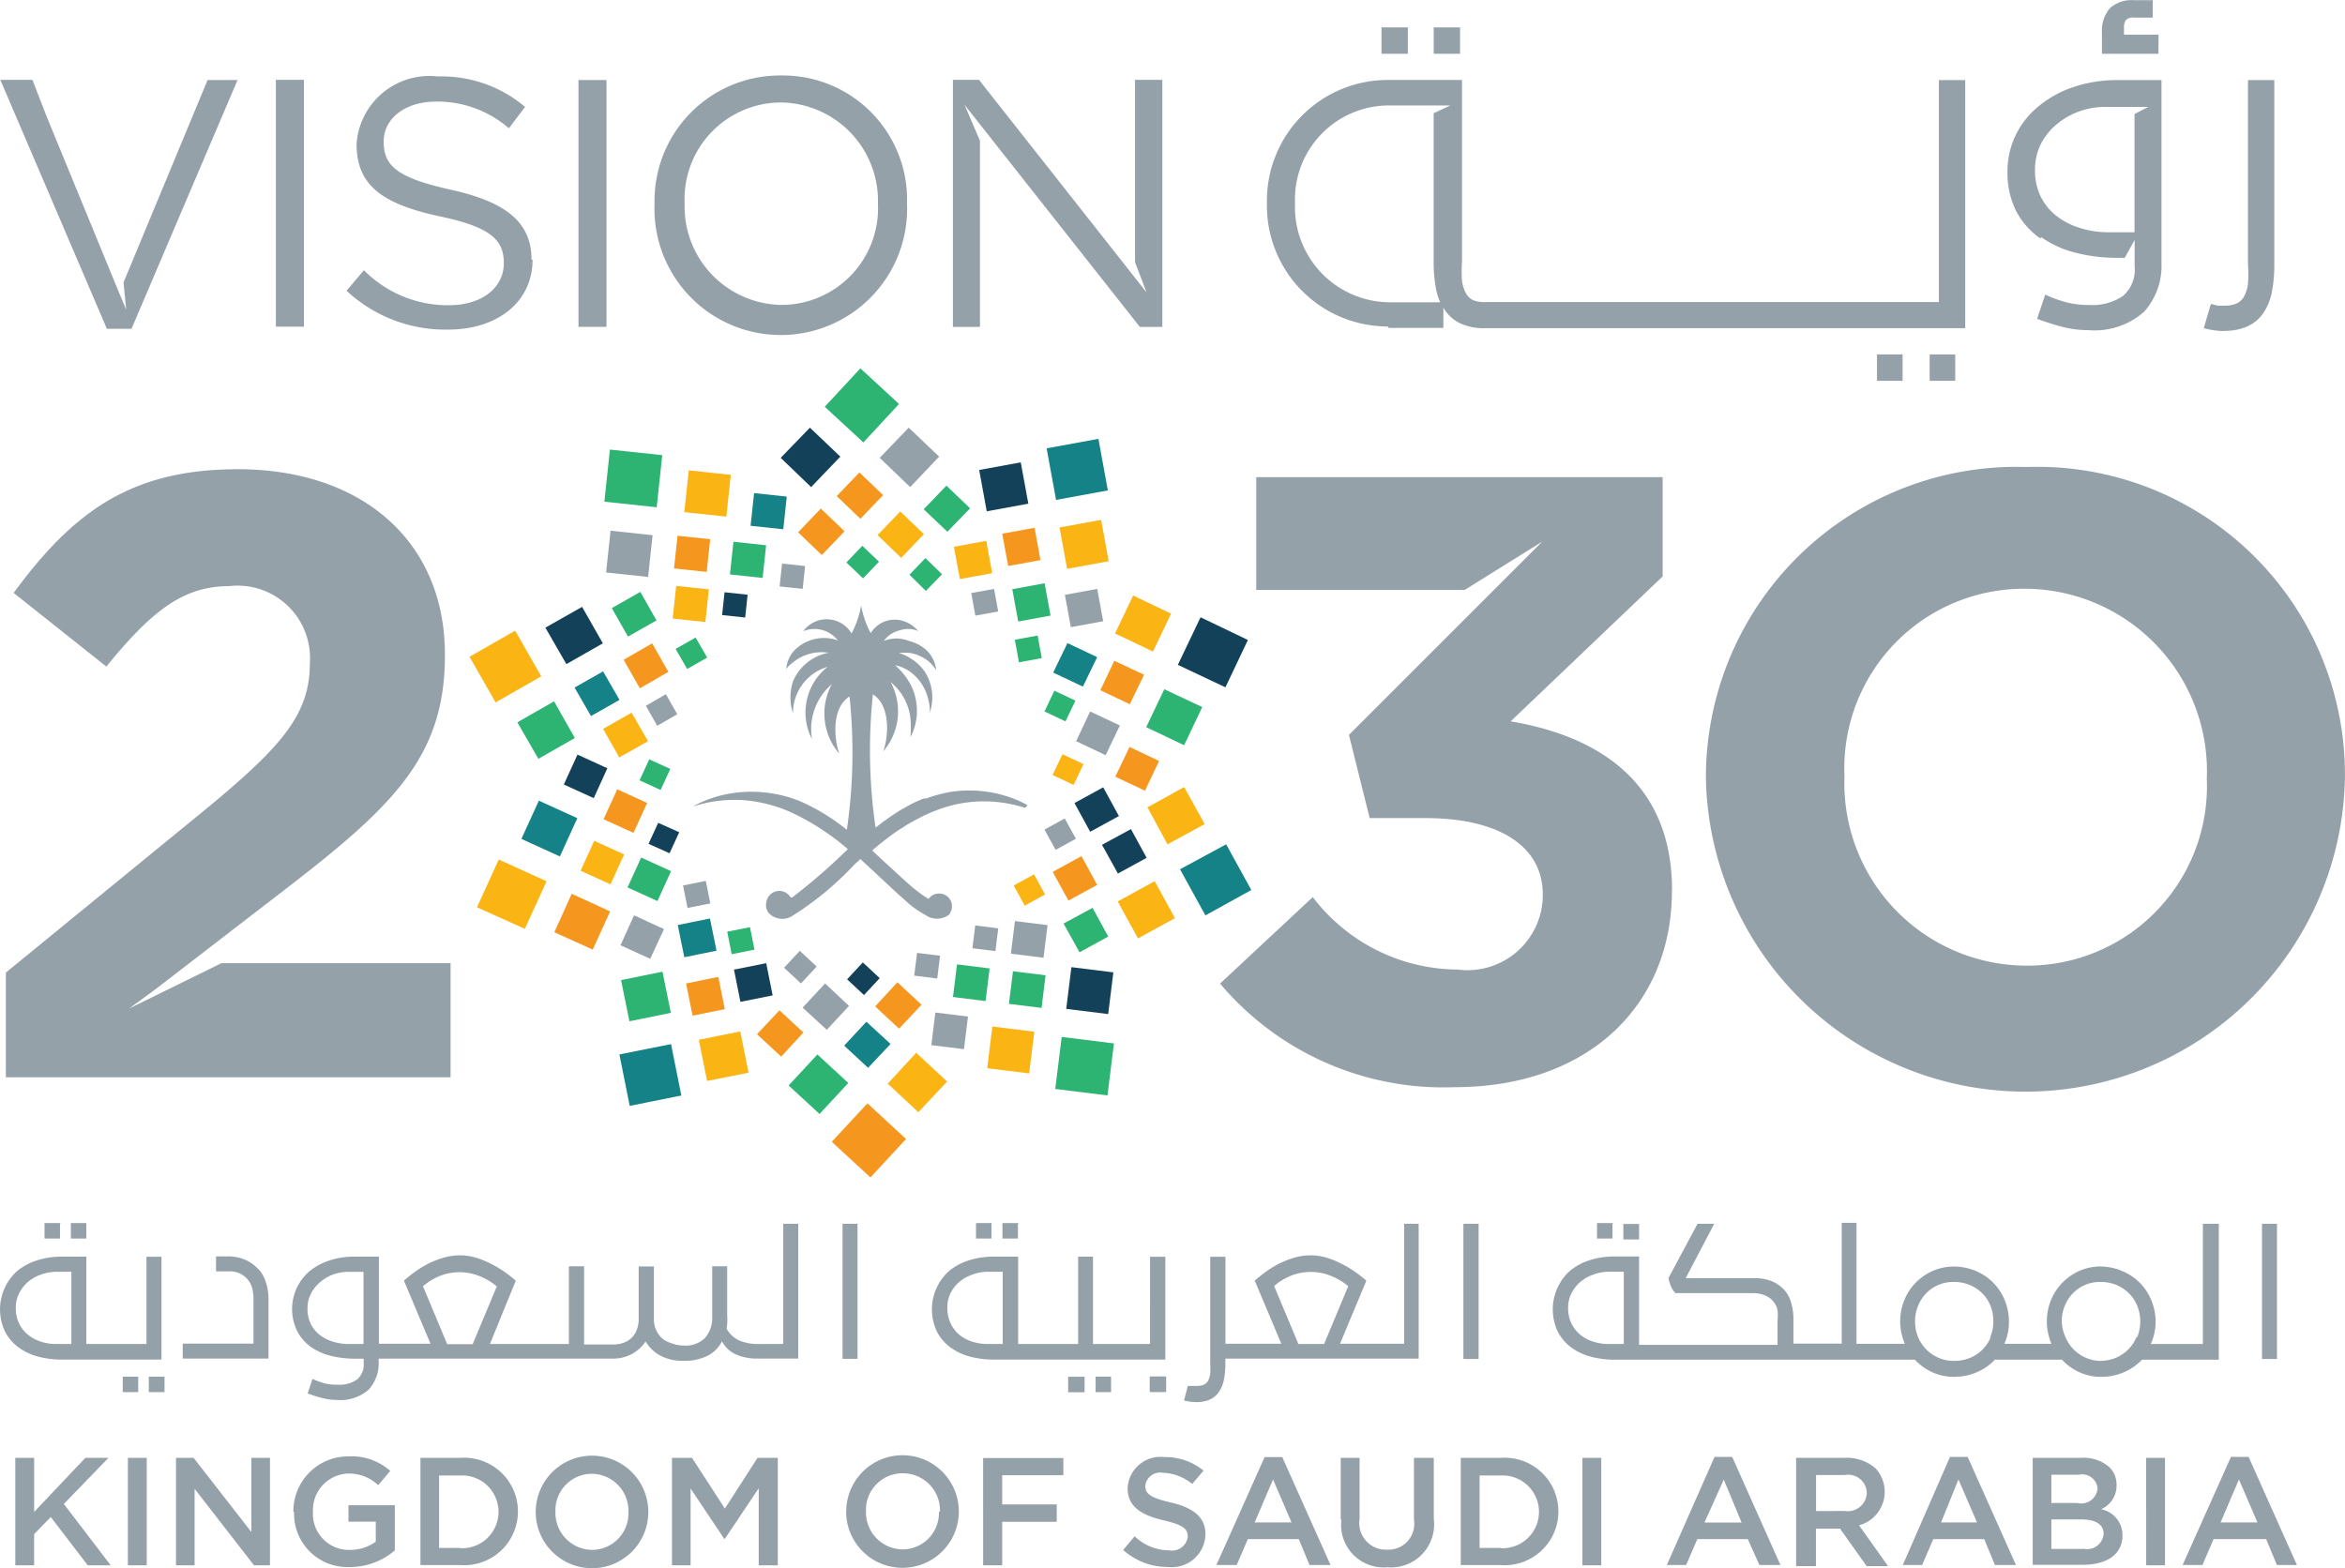 <svg xmlns="http://www.w3.org/2000/svg" width="65.78" height="44" viewBox="0 0 65.78 44">
  <g id="vision2030" transform="translate(-6.657 -1.575)">
    <path id="Path_135" data-name="Path 135" d="M53.56,26.531v.047c0,3.172-2.311,5.5-6.1,5.5a8.187,8.187,0,0,1-6.574-2.907l2.6-2.426a5.144,5.144,0,0,0,4.066,2.033,2.113,2.113,0,0,0,2.386-2.033v-.075c0-1.355-1.227-2.142-3.3-2.142H45.082L44.5,22.194l5.422-5.422-2.175,1.355H41.9V14.963H53.3v2.785l-4.263,4.066c2.291.386,4.527,1.586,4.527,4.744M42.988,7.285a2.636,2.636,0,0,1,2.629-2.751h1.728l-.468.217V8.911a3.951,3.951,0,0,0,.068.779,1.769,1.769,0,0,0,.115.366H45.638a2.67,2.67,0,0,1-2.65-2.772Zm2.629,3.49h1.532v-.569l.047.075a1.078,1.078,0,0,0,.441.373,1.559,1.559,0,0,0,.678.129H61.788V3.822h-.739V10.05H48.335A.854.854,0,0,1,47.99,10a.468.468,0,0,1-.21-.2.99.99,0,0,1-.108-.352,3.651,3.651,0,0,1,0-.529v-5.1H45.638A3.389,3.389,0,0,0,42.2,7.285a3.389,3.389,0,0,0,3.389,3.45M67.209,3.083H65.623v-.6a.962.962,0,0,1,.224-.678.9.9,0,0,1,.678-.224h.522v.488h-.515a.3.3,0,0,0-.23.061.339.339,0,0,0-.061.217v.2h.969Zm1.87,7.78a2.257,2.257,0,0,1-.6-.081l.2-.678.2.047h.176a.861.861,0,0,0,.346-.061.468.468,0,0,0,.21-.2.989.989,0,0,0,.108-.352,3.672,3.672,0,0,0,0-.529V3.822h.739V8.986a4.012,4.012,0,0,1-.068.779,1.606,1.606,0,0,1-.237.59,1.084,1.084,0,0,1-.441.373,1.559,1.559,0,0,1-.678.129M47.63,3.083h-.752V2.344h.739v.739ZM63.9,5.631a1.8,1.8,0,0,1,.454-.569,2.1,2.1,0,0,1,.644-.366,2.216,2.216,0,0,1,.732-.122h1.193l-.386.2V8.091h-.779a2.569,2.569,0,0,1-.779-.129,1.959,1.959,0,0,1-.644-.339,1.552,1.552,0,0,1-.434-.542,1.66,1.66,0,0,1-.156-.739,1.566,1.566,0,0,1,.169-.732m0,2.616a2.921,2.921,0,0,0,.976.441,4.683,4.683,0,0,0,1.172.142h.2l.278-.5v.739a.969.969,0,0,1-.332.834,1.532,1.532,0,0,1-.935.251,2.663,2.663,0,0,1-.617-.068,3.591,3.591,0,0,1-.623-.224l-.23.678a6.717,6.717,0,0,0,.752.237,2.826,2.826,0,0,0,.678.081,2.094,2.094,0,0,0,1.572-.515,1.918,1.918,0,0,0,.488-1.355V3.822H66.057a3.815,3.815,0,0,0-1.247.2,3.023,3.023,0,0,0-.989.556,2.372,2.372,0,0,0-.623.8,2.318,2.318,0,0,0-.224,1.01A2.379,2.379,0,0,0,63.218,7.5a2.148,2.148,0,0,0,.678.766M46.153,3.083h-.739V2.344h.739ZM38.5,3.815h.766v6.933h-.63l-4.92-6.235.434,1.01v5.225h-.759V3.815h.732l4.7,5.964L38.5,8.931ZM9.659,10.8,6.67,3.815h.9l.4,1.03L10,9.785l.2.474L10.126,9.5l2.358-5.679h.84L10.35,10.8H9.672Zm13.229-6.98h.786v6.926h-.786Zm8.4,3.47a2.711,2.711,0,0,1-2.711,2.84,2.758,2.758,0,0,1-2.711-2.84,2.711,2.711,0,0,1,2.711-2.84,2.758,2.758,0,0,1,2.711,2.84ZM28.58,3.693a3.517,3.517,0,0,0-3.558,3.592,3.544,3.544,0,1,0,7.082,0A3.483,3.483,0,0,0,28.58,3.693M21.6,8.864c0,1.186-.989,1.959-2.372,1.959a4.066,4.066,0,0,1-2.846-1.091l.488-.576a3.307,3.307,0,0,0,2.379.983c.935,0,1.545-.495,1.545-1.179,0-.644-.346-1.01-1.8-1.315-1.6-.346-2.331-.861-2.331-2.033A2.049,2.049,0,0,1,18.943,3.72a3.626,3.626,0,0,1,2.447.854l-.454.6A3.056,3.056,0,0,0,18.9,4.425c-.9,0-1.477.495-1.477,1.118,0,.678.359,1.017,1.884,1.355s2.264.9,2.264,1.959m-6.411,1.884H14.4V3.815h.786v6.933Zm45.609.779h.739v.739h-.718V11.52Zm-1.477,0h.739v.739h-.718V11.52ZM12.871,28.6H19.3v3.2H6.826V28.863l5.611-4.588c2.094-1.728,2.914-2.643,2.914-4.066a2.033,2.033,0,0,0-2.264-2.189c-1.3,0-2.189.718-3.443,2.257l-2.6-2.067c1.66-2.257,3.273-3.47,6.289-3.47,3.49,0,5.808,2.033,5.808,5.191v.047c0,2.812-1.444,4.209-4.432,6.513l-3.687,2.84-.739.542Zm55.694-5.171a5.035,5.035,0,0,1-5.056,5.239A5.117,5.117,0,0,1,58.4,23.38v-.047a5.035,5.035,0,0,1,5.056-5.239,5.117,5.117,0,0,1,5.11,5.286ZM63.5,14.678a8.708,8.708,0,0,0-8.986,8.7v.047a8.964,8.964,0,0,0,17.925-.047v-.047A8.631,8.631,0,0,0,63.5,14.678" transform="translate(-0.004 0)" fill="#94a1a9"/>
    <path id="Path_136" data-name="Path 136" d="M39.79,19.28l.854.813-.82.854-.854-.82.82-.847Z" transform="translate(-10.414 -5.706)" fill="#14415a"/>
    <path id="Path_137" data-name="Path 137" d="M43.07,20.127l.854.82.813-.854-.854-.813Z" transform="translate(-11.736 -5.706)" fill="#94a1a9"/>
    <path id="Path_138" data-name="Path 138" d="M41.29,21.8l.664.637.637-.664-.664-.637Z" transform="translate(-11.162 -6.306)" fill="#f5961e"/>
    <path id="Path_139" data-name="Path 139" d="M44.89,22.344l.664.63.637-.657-.664-.637Z" transform="translate(-12.322 -6.48)" fill="#2db473"/>
    <path id="Path_140" data-name="Path 140" d="M0,0H.922V.922H0Z" transform="translate(29.044 16.51) rotate(-46.23)" fill="#f5961e"/>
    <path id="Path_141" data-name="Path 141" d="M42.98,23.414l.664.637.637-.664-.664-.637Z" transform="translate(-11.707 -6.825)" fill="#fab414"/>
    <path id="Path_142" data-name="Path 142" d="M41.69,24.638l.468.447.447-.468-.468-.447Z" transform="translate(-11.291 -7.282)" fill="#2db473"/>
    <path id="Path_143" data-name="Path 143" d="M44.3,25.148l.461.454.454-.468-.468-.454Z" transform="translate(-12.132 -7.447)" fill="#2db473"/>
    <path id="Path_144" data-name="Path 144" d="M0,0H1.477V1.471H0Z" transform="translate(36.016 14.154) rotate(-10.38)" fill="#148287"/>
    <path id="Path_145" data-name="Path 145" d="M0,0H1.186V1.179H0Z" transform="translate(34.124 14.761) rotate(-10.39)" fill="#14415a"/>
    <path id="Path_146" data-name="Path 146" d="M0,0H1.186V1.179H0Z" transform="translate(36.378 16.375) rotate(-10.39)" fill="#fab414"/>
    <path id="Path_147" data-name="Path 147" d="M0,0H.922V.922H0Z" transform="translate(34.771 16.549) rotate(-10.38)" fill="#f5961e"/>
    <path id="Path_148" data-name="Path 148" d="M0,0H.922V.922H0Z" transform="translate(36.529 18.264) rotate(-10.38)" fill="#94a1a9"/>
    <path id="Path_149" data-name="Path 149" d="M0,0H.922V.922H0Z" transform="translate(33.416 16.916) rotate(-10.38)" fill="#fab414"/>
    <path id="Path_150" data-name="Path 150" d="M0,0H.922V.922H0Z" transform="translate(35.053 18.106) rotate(-10.38)" fill="#2db473"/>
    <path id="Path_151" data-name="Path 151" d="M0,0H.651V.644H0Z" transform="translate(33.901 18.215) rotate(-10.4)" fill="#94a1a9"/>
    <path id="Path_152" data-name="Path 152" d="M0,0H.651V.644H0Z" transform="translate(35.124 19.524) rotate(-10.38)" fill="#2db473"/>
    <path id="Path_153" data-name="Path 153" d="M56.047,27.13l-.637,1.335,1.335.63.63-1.328Z" transform="translate(-15.713 -8.236)" fill="#14415a"/>
    <path id="Path_154" data-name="Path 154" d="M53.318,26.23l-.508,1.064,1.064.508.508-1.064Z" transform="translate(-14.875 -7.946)" fill="#fab414"/>
    <path id="Path_155" data-name="Path 155" d="M54.608,30.11,54.1,31.174l1.064.508.508-1.071Z" transform="translate(-15.291 -9.197)" fill="#2db473"/>
    <path id="Path_156" data-name="Path 156" d="M52.593,28.93l-.393.827.827.393.4-.827Zm.427,2.419-.4.834.834.393.393-.834Z" transform="translate(-14.678 -8.816)" fill="#f5961e"/>
    <path id="Path_157" data-name="Path 157" d="M50.65,28.2l-.4.827.834.393.4-.827Z" transform="translate(-14.05 -8.581)" fill="#148287"/>
    <path id="Path_158" data-name="Path 158" d="M51.593,31.03l-.393.834.827.393.4-.834-.834-.393Z" transform="translate(-14.356 -9.493)" fill="#94a1a9"/>
    <path id="Path_159" data-name="Path 159" d="M50.168,30.17l-.278.583.59.278.278-.583Z" transform="translate(-13.934 -9.216)" fill="#2db473"/>
    <path id="Path_160" data-name="Path 160" d="M50.5,32.8l-.278.583.59.278.278-.583Z" transform="translate(-14.04 -10.064)" fill="#fab414"/>
    <path id="Path_161" data-name="Path 161" d="M56.794,36.53l-1.294.7.712,1.294,1.288-.712Z" transform="translate(-15.742 -11.266)" fill="#148287"/>
    <path id="Path_162" data-name="Path 162" d="M54.784,34.16l-1.03.569.562,1.037L55.36,35.2ZM53.957,36.8l-1.037.569.569,1.037,1.037-.569Z" transform="translate(-14.91 -10.502)" fill="#fab414"/>
    <path id="Path_163" data-name="Path 163" d="M53.083,35.9l-.813.441.447.806.806-.441-.441-.806Z" transform="translate(-14.701 -11.063)" fill="#14415a"/>
    <path id="Path_164" data-name="Path 164" d="M51.493,39.16l-.813.441.447.806.806-.441Z" transform="translate(-14.188 -12.114)" fill="#2db473"/>
    <path id="Path_165" data-name="Path 165" d="M51.936,34.17l-.806.441.441.806.806-.441Z" transform="translate(-14.333 -10.505)" fill="#14415a"/>
    <path id="Path_166" data-name="Path 166" d="M51.036,37.02l-.806.441.441.806.806-.441Z" transform="translate(-14.043 -11.424)" fill="#f5961e"/>
    <path id="Path_167" data-name="Path 167" d="M50.459,35.46l-.569.312.312.569.569-.312Z" transform="translate(-13.934 -10.921)" fill="#94a1a9"/>
    <path id="Path_168" data-name="Path 168" d="M0,0H.651V.644H0Z" transform="translate(35.092 26.42) rotate(-28.72)" fill="#fab414"/>
    <path id="Path_169" data-name="Path 169" d="M0,0H1.471V1.477H0Z" transform="matrix(0.123, -0.992, 0.992, 0.123, 36.258, 32.128)" fill="#2db473"/>
    <path id="Path_170" data-name="Path 170" d="M0,0H1.179V1.186H0Z" transform="translate(36.566 29.881) rotate(-82.94)" fill="#14415a"/>
    <path id="Path_171" data-name="Path 171" d="M0,0H1.179V1.186H0Z" transform="translate(34.349 31.546) rotate(-82.94)" fill="#fab414"/>
    <path id="Path_172" data-name="Path 172" d="M0,0H.922V.922H0Z" transform="translate(34.959 29.741) rotate(-82.96)" fill="#2db473"/>
    <path id="Path_173" data-name="Path 173" d="M0,0H.922V.922H0Z" transform="translate(32.782 30.899) rotate(-82.97)" fill="#94a1a9"/>
    <path id="Path_174" data-name="Path 174" d="M0,0H.922V.922H0Z" transform="translate(35.014 28.333) rotate(-82.94)" fill="#94a1a9"/>
    <path id="Path_175" data-name="Path 175" d="M0,0H.922V.922H0Z" transform="translate(33.389 29.548) rotate(-82.94)" fill="#2db473"/>
    <path id="Path_176" data-name="Path 176" d="M0,0H.644V.651H0Z" transform="matrix(0.123, -0.992, 0.992, 0.123, 33.934, 28.18)" fill="#94a1a9"/>
    <path id="Path_177" data-name="Path 177" d="M0,0H.644V.651H0Z" transform="matrix(0.123, -0.992, 0.992, 0.123, 32.302, 28.949)" fill="#94a1a9"/>
    <path id="Path_178" data-name="Path 178" d="M43.167,48.253l-1.084-1-1,1.078,1.084,1Z" transform="translate(-11.094 -14.721)" fill="#f5961e"/>
    <path id="Path_179" data-name="Path 179" d="M42.877,17.823l-1.084-1-1,1.078,1.084,1Z" transform="translate(-11.001 -4.913)" fill="#2db473"/>
    <path id="Path_180" data-name="Path 180" d="M45.067,45.966,44.2,45.16l-.8.867.861.8Z" transform="translate(-11.842 -14.047)" fill="#fab414"/>
    <path id="Path_181" data-name="Path 181" d="M40.974,46.03l-.867-.8L39.3,46.1l.867.8Z" transform="translate(-10.521 -14.07)" fill="#2db473"/>
    <path id="Path_182" data-name="Path 182" d="M42.9,44.5l-.678-.623-.623.671.671.623.63-.671Z" transform="translate(-11.262 -13.635)" fill="#148287"/>
    <path id="Path_183" data-name="Path 183" d="M39.291,43.65l-.671-.623-.63.671.678.63Zm3.314-.779-.678-.63-.623.678.671.623.63-.671Z" transform="translate(-10.098 -13.106)" fill="#f5961e"/>
    <path id="Path_184" data-name="Path 184" d="M41.181,42.92l-.671-.63-.63.678.678.623.623-.671Z" transform="translate(-10.708 -13.122)" fill="#94a1a9"/>
    <path id="Path_185" data-name="Path 185" d="M42.635,41.861l-.474-.441-.441.474.474.441Z" transform="translate(-11.301 -12.842)" fill="#14415a"/>
    <path id="Path_186" data-name="Path 186" d="M40.025,41.381l-.474-.441-.441.474.474.441Z" transform="translate(-10.459 -12.687)" fill="#94a1a9"/>
    <path id="Path_187" data-name="Path 187" d="M0,0H1.477V1.471H0Z" transform="translate(24.032 31.16) rotate(-11.33)" fill="#148287"/>
    <path id="Path_188" data-name="Path 188" d="M0,0H1.186V1.179H0Z" transform="translate(26.26 30.748) rotate(-11.33)" fill="#fab414"/>
    <path id="Path_189" data-name="Path 189" d="M0,0H1.186V1.179H0Z" transform="translate(24.078 29.074) rotate(-11.5)" fill="#2db473"/>
    <path id="Path_190" data-name="Path 190" d="M0,0H.922V.922H0Z" transform="translate(25.903 29.167) rotate(-11.33)" fill="#f5961e"/>
    <path id="Path_191" data-name="Path 191" d="M0,0H.922V.922H0Z" transform="translate(27.246 28.78) rotate(-11.32)" fill="#14415a"/>
    <path id="Path_192" data-name="Path 192" d="M0,0H.922V.922H0Z" transform="translate(25.669 27.529) rotate(-11.5)" fill="#148287"/>
    <path id="Path_193" data-name="Path 193" d="M0,0H.651V.644H0Z" transform="translate(27.056 27.716) rotate(-11.31)" fill="#2db473"/>
    <path id="Path_194" data-name="Path 194" d="M0,0H.651V.644H0Z" transform="translate(25.817 26.418) rotate(-11.31)" fill="#94a1a9"/>
    <path id="Path_195" data-name="Path 195" d="M27.742,39.105l.61-1.335-1.342-.61L26.4,38.5Z" transform="translate(-6.363 -11.469)" fill="#fab414"/>
    <path id="Path_196" data-name="Path 196" d="M30.678,40.145l.488-1.071-1.078-.495L29.6,39.658Z" transform="translate(-7.394 -11.927)" fill="#f5961e"/>
    <path id="Path_197" data-name="Path 197" d="M0,0H1.179V1.186H0Z" transform="matrix(0.415, -0.91, 0.91, 0.415, 21.283, 25.112)" fill="#148287"/>
    <path id="Path_198" data-name="Path 198" d="M0,0H.922V.922H0Z" transform="translate(22.943 26.005) rotate(-65.5)" fill="#fab414"/>
    <path id="Path_199" data-name="Path 199" d="M33.174,40.69l.386-.834-.84-.386-.38.84.834.38Z" transform="translate(-8.277 -12.213)" fill="#94a1a9"/>
    <path id="Path_200" data-name="Path 200" d="M0,0H.922V.922H0Z" transform="translate(22.473 23.586) rotate(-65.47)" fill="#14415a"/>
    <path id="Path_201" data-name="Path 201" d="M0,0H.922V.922H0Z" transform="translate(24.26 26.474) rotate(-65.49)" fill="#2db473"/>
    <path id="Path_202" data-name="Path 202" d="M0,0H.922V.922H0Z" transform="translate(23.588 24.56) rotate(-65.47)" fill="#f5961e"/>
    <path id="Path_203" data-name="Path 203" d="M34.09,36.494l.271-.59-.59-.264-.271.59Z" transform="translate(-8.651 -10.979)" fill="#14415a"/>
    <path id="Path_204" data-name="Path 204" d="M33.72,33.871l.271-.59-.59-.271-.271.59Z" transform="translate(-8.532 -10.131)" fill="#2db473"/>
    <path id="Path_205" data-name="Path 205" d="M26.822,29.7l1.281-.732-.732-1.281-1.281.732Z" transform="translate(-6.263 -8.417)" fill="#fab414"/>
    <path id="Path_206" data-name="Path 206" d="M28.66,32.223l1.023-.583L29.1,30.61l-1.03.59Z" transform="translate(-6.901 -9.358)" fill="#2db473"/>
    <path id="Path_207" data-name="Path 207" d="M29.82,28.306l1.023-.583L30.26,26.7l-1.03.583Z" transform="translate(-7.275 -8.098)" fill="#14415a"/>
    <path id="Path_208" data-name="Path 208" d="M30.9,30.624l.8-.454-.461-.8-.8.454.461.8Z" transform="translate(-7.665 -8.958)" fill="#148287"/>
    <path id="Path_209" data-name="Path 209" d="M32.434,27.334l.8-.454-.454-.8-.8.454Z" transform="translate(-8.161 -7.898)" fill="#2db473"/>
    <path id="Path_210" data-name="Path 210" d="M32.074,32.334l.806-.454-.461-.8-.8.454.454.8Z" transform="translate(-8.045 -9.509)" fill="#fab414"/>
    <path id="Path_211" data-name="Path 211" d="M32.924,29.471l.8-.461-.454-.8-.8.461Z" transform="translate(-8.319 -8.584)" fill="#f5961e"/>
    <path id="Path_212" data-name="Path 212" d="M33.709,31.2l.562-.325-.319-.562-.562.325Z" transform="translate(-8.616 -9.261)" fill="#94a1a9"/>
    <path id="Path_213" data-name="Path 213" d="M34.945,28.851l.562-.319-.325-.562-.562.319Z" transform="translate(-9.012 -8.507)" fill="#2db473"/>
    <path id="Path_214" data-name="Path 214" d="M0,0H1.471V1.477H0Z" transform="matrix(0.106, -0.994, 0.994, 0.106, 23.61, 15.651)" fill="#2db473"/>
    <path id="Path_215" data-name="Path 215" d="M0,0H1.179V1.186H0Z" transform="matrix(0.106, -0.994, 0.994, 0.106, 23.659, 17.637)" fill="#94a1a9"/>
    <path id="Path_216" data-name="Path 216" d="M0,0H1.179V1.186H0Z" transform="matrix(0.106, -0.994, 0.994, 0.106, 25.853, 15.944)" fill="#fab414"/>
    <path id="Path_217" data-name="Path 217" d="M0,0H.922V.922H0Z" transform="translate(25.564 17.523) rotate(-83.88)" fill="#f5961e"/>
    <path id="Path_218" data-name="Path 218" d="M0,0H.922V.922H0Z" transform="translate(27.712 16.327) rotate(-83.91)" fill="#148287"/>
    <path id="Path_219" data-name="Path 219" d="M0,0H.922V.922H0Z" transform="matrix(0.106, -0.994, 0.994, 0.106, 25.527, 18.93)" fill="#fab414"/>
    <path id="Path_220" data-name="Path 220" d="M0,0H.922V.922H0Z" transform="translate(27.133 17.692) rotate(-83.88)" fill="#2db473"/>
    <path id="Path_221" data-name="Path 221" d="M0,0H.644V.651H0Z" transform="matrix(0.106, -0.994, 0.994, 0.106, 26.913, 18.832)" fill="#14415a"/>
    <path id="Path_222" data-name="Path 222" d="M0,0H.644V.651H0Z" transform="translate(28.526 18.028) rotate(-83.92)" fill="#94a1a9"/>
    <path id="Path_223" data-name="Path 223" d="M44.723,32.245a3.009,3.009,0,0,0-.583-.251,3.483,3.483,0,0,0-1.579-.122,3.917,3.917,0,0,0-.678.183h-.068a3.905,3.905,0,0,0-.366.163l-.312.176a7.556,7.556,0,0,0-.678.481,15.038,15.038,0,0,1-.075-3.741c.556.352.4,1.355.285,1.606a1.721,1.721,0,0,0,.21-1.952,1.6,1.6,0,0,1,.251.258,1.525,1.525,0,0,1,.312.827,2.549,2.549,0,0,1,0,.373v.081a1.6,1.6,0,0,0,0-1.464,1.837,1.837,0,0,0-.312-.427l-.122-.122.122.034a1.179,1.179,0,0,1,.312.163,1.308,1.308,0,0,1,.441.59,1.491,1.491,0,0,1,.1.542,1.355,1.355,0,0,0-.115-1.1,1.3,1.3,0,0,0-.441-.427,1.4,1.4,0,0,0-.312-.142h0a1.532,1.532,0,0,1,.312,0,1.145,1.145,0,0,1,.441.176.922.922,0,0,1,.291.312.881.881,0,0,0-.3-.59,1.125,1.125,0,0,0-.441-.23,1.261,1.261,0,0,0-.332-.075.989.989,0,0,0-.393.068.739.739,0,0,1,.4-.285A.908.908,0,0,1,41.4,27.3a.678.678,0,0,1,.258.061.983.983,0,0,0-.264-.217.847.847,0,0,0-.312-.1.786.786,0,0,0-.759.373,2.007,2.007,0,0,1-.1-.21,2.514,2.514,0,0,1-.169-.569,2.534,2.534,0,0,1-.169.576,2.3,2.3,0,0,1-.1.21.813.813,0,0,0-1.355-.061.827.827,0,0,1,.969.258,1.159,1.159,0,0,0-1.247.312.881.881,0,0,0-.2.488.861.861,0,0,1,.19-.183,1.274,1.274,0,0,1,1-.271,1.355,1.355,0,0,0-1,.806,1.444,1.444,0,0,0,0,.895,1.355,1.355,0,0,1,.976-1.308,1.626,1.626,0,0,0-.441,2.033,1.654,1.654,0,0,1,.556-1.545,1.721,1.721,0,0,0,.21,1.952c-.115-.278-.271-1.254.285-1.606a14.984,14.984,0,0,1-.075,3.741,5.706,5.706,0,0,0-1.355-.82l-.169-.061a3.666,3.666,0,0,0-1.308-.183,3.388,3.388,0,0,0-1.355.339l-.129.068.122-.034a3.734,3.734,0,0,1,1.355-.136,4.066,4.066,0,0,1,1.308.352,6.906,6.906,0,0,1,1.559,1.017,17.032,17.032,0,0,1-1.559,1.355h-.047a.366.366,0,0,0-.678.129.352.352,0,0,0,.068.312.522.522,0,0,0,.63.095,8.7,8.7,0,0,0,1.762-1.45l.176-.163.176.163.874.813.319.285a2.765,2.765,0,0,0,.441.3.569.569,0,0,0,.678,0,.407.407,0,0,0,.075-.312.364.364,0,0,0-.651-.129l-.149-.095a5.145,5.145,0,0,1-.441-.352l-.312-.285c-.217-.2-.454-.413-.678-.63q.325-.281.678-.529l.312-.2c.142-.081.291-.163.441-.237a4.446,4.446,0,0,1,.678-.264,3.673,3.673,0,0,1,1.606-.1,4.067,4.067,0,0,1,.576.136" transform="translate(-9.241 -8.078)" fill="#94a1a9"/>
    <path id="Path_224" data-name="Path 224" d="M30.291,56.015h.42V52.227h-.42ZM19.2,55.6l-.678-1.62a1.681,1.681,0,0,1,.5-.3,1.532,1.532,0,0,1,.535-.095,1.491,1.491,0,0,1,.562.115,1.687,1.687,0,0,1,.474.285l-.678,1.62H19.2Zm-2.331,0h-.434a1.484,1.484,0,0,1-.447-.068,1.132,1.132,0,0,1-.366-.19.888.888,0,0,1-.251-.312.949.949,0,0,1-.088-.42.9.9,0,0,1,.095-.42,1.03,1.03,0,0,1,.258-.325A1.2,1.2,0,0,1,16,53.65a1.261,1.261,0,0,1,.427-.075h.427v2.033Zm11.765,0h-.678a1.356,1.356,0,0,1-.583-.108.779.779,0,0,1-.332-.319,1.81,1.81,0,0,0,.014-.393V53.42h-.42v1.423a.84.84,0,0,1-.2.583.752.752,0,0,1-.59.217.942.942,0,0,1-.339-.061.834.834,0,0,1-.264-.129.746.746,0,0,1-.176-.237A.718.718,0,0,1,25,54.924v-1.5h-.427v1.464a.827.827,0,0,1-.061.332.61.61,0,0,1-.156.224.63.63,0,0,1-.23.129.9.9,0,0,1-.271.041h-.813V53.42h-.427V55.6H20.4l.725-1.776a3.666,3.666,0,0,0-.359-.278,3.064,3.064,0,0,0-.393-.224,2.29,2.29,0,0,0-.407-.156,1.572,1.572,0,0,0-.407-.054,1.593,1.593,0,0,0-.413.054,2.521,2.521,0,0,0-.413.149,2.583,2.583,0,0,0-.393.23,3.62,3.62,0,0,0-.352.278l.745,1.769H17.286V53.149h-.678a2.189,2.189,0,0,0-.712.108,1.728,1.728,0,0,0-.556.3,1.4,1.4,0,0,0-.346,1.681,1.24,1.24,0,0,0,.38.441,1.674,1.674,0,0,0,.556.251,2.711,2.711,0,0,0,.678.081h.251v.115a.556.556,0,0,1-.19.474.874.874,0,0,1-.535.142,1.538,1.538,0,0,1-.352-.034,2.081,2.081,0,0,1-.359-.129l-.136.407a3.842,3.842,0,0,0,.434.136,1.62,1.62,0,0,0,.38.047,1.2,1.2,0,0,0,.9-.291,1.1,1.1,0,0,0,.278-.793v-.075h6.553a1.118,1.118,0,0,0,.549-.129,1.084,1.084,0,0,0,.386-.352,1.078,1.078,0,0,0,.42.4,1.315,1.315,0,0,0,.63.142,1.45,1.45,0,0,0,.678-.136.908.908,0,0,0,.413-.407,1.193,1.193,0,0,0,.129.176.752.752,0,0,0,.2.156,1.166,1.166,0,0,0,.291.108,1.634,1.634,0,0,0,.3.041h1.22V52.227h-.42v3.389Zm37.951-.19a1.071,1.071,0,0,1-.59.583,1.179,1.179,0,0,1-.441.081,1.057,1.057,0,0,1-.386-.088,1.071,1.071,0,0,1-.346-.237,1.091,1.091,0,0,1-.23-.352,1.118,1.118,0,0,1-.1-.427,1.139,1.139,0,0,1,.081-.434,1.1,1.1,0,0,1,.224-.352,1.057,1.057,0,0,1,.339-.237,1.044,1.044,0,0,1,.434-.088,1.166,1.166,0,0,1,.447.081,1.118,1.118,0,0,1,.352.23,1.057,1.057,0,0,1,.237.352,1.146,1.146,0,0,1,.088.447,1.1,1.1,0,0,1-.088.441m-4.107,0a1.064,1.064,0,0,1-.59.583,1.179,1.179,0,0,1-.441.081,1.057,1.057,0,0,1-.434-.088,1.071,1.071,0,0,1-.346-.237,1.091,1.091,0,0,1-.23-.352,1.125,1.125,0,0,1-.081-.427,1.146,1.146,0,0,1,.081-.434,1.111,1.111,0,0,1,.224-.352,1.057,1.057,0,0,1,.339-.237,1.044,1.044,0,0,1,.434-.088,1.166,1.166,0,0,1,.447.081,1.118,1.118,0,0,1,.352.23,1.057,1.057,0,0,1,.237.352,1.152,1.152,0,0,1,.081.447,1.1,1.1,0,0,1-.088.441m-10.294.19h-.4a1.423,1.423,0,0,1-.447-.068,1.111,1.111,0,0,1-.366-.2.928.928,0,0,1-.244-.319.969.969,0,0,1-.088-.427.881.881,0,0,1,.095-.413A1.051,1.051,0,0,1,51,53.847a1.172,1.172,0,0,1,.366-.2,1.294,1.294,0,0,1,.42-.075h.42V55.6Zm16.265,0H66.988a1.484,1.484,0,0,0,.136-.623,1.559,1.559,0,0,0-.122-.61,1.491,1.491,0,0,0-.813-.813,1.559,1.559,0,0,0-.61-.129,1.457,1.457,0,0,0-.59.122,1.538,1.538,0,0,0-.915,1.423,1.518,1.518,0,0,0,.034.325,1.816,1.816,0,0,0,.095.3H62.881a1.484,1.484,0,0,0,.129-.623,1.552,1.552,0,0,0-.122-.61,1.491,1.491,0,0,0-.813-.813,1.565,1.565,0,0,0-.61-.122,1.457,1.457,0,0,0-.59.122,1.511,1.511,0,0,0-.8.82,1.552,1.552,0,0,0-.115.6,1.5,1.5,0,0,0,.034.325,1.83,1.83,0,0,0,.095.3H58.734V52.2H58.32v3.389H56.965v-.678a1.653,1.653,0,0,0-.061-.461.942.942,0,0,0-.2-.373,1.064,1.064,0,0,0-.339-.237,1.355,1.355,0,0,0-.522-.088h-1.9l.8-1.525h-.468l-.813,1.518a.915.915,0,0,0,.068.237.739.739,0,0,0,.122.19h2.162a.888.888,0,0,1,.346.061.6.6,0,0,1,.237.169.563.563,0,0,1,.122.244,1.356,1.356,0,0,1,0,.3v.678H52.635v-2.48h-.678a2.264,2.264,0,0,0-.718.108,1.654,1.654,0,0,0-.549.3,1.459,1.459,0,0,0-.332,1.708,1.288,1.288,0,0,0,.38.441,1.64,1.64,0,0,0,.556.258,2.569,2.569,0,0,0,.678.081h8.4a1.518,1.518,0,0,0,.488.352,1.464,1.464,0,0,0,.617.129,1.579,1.579,0,0,0,.63-.129,1.491,1.491,0,0,0,.508-.352h1.884a1.518,1.518,0,0,0,.488.352,1.457,1.457,0,0,0,.617.129,1.579,1.579,0,0,0,.63-.129,1.5,1.5,0,0,0,.508-.352h2.155V52.227h-.447v3.389Zm1.654.42h.42V52.227h-.42Zm-31.174.928h.434V56.51h-.461v.434Zm4.141-1.355-.678-1.62a1.688,1.688,0,0,1,.5-.3,1.532,1.532,0,0,1,.535-.095,1.491,1.491,0,0,1,.569.115,1.694,1.694,0,0,1,.474.285L43.8,55.6h-.752Zm3,0h-1.83l.739-1.769a3.647,3.647,0,0,0-.359-.278,3.077,3.077,0,0,0-.393-.224,2.3,2.3,0,0,0-.407-.156,1.566,1.566,0,0,0-.407-.054,1.6,1.6,0,0,0-.413.054,2.507,2.507,0,0,0-.407.149,2.582,2.582,0,0,0-.393.23,3.693,3.693,0,0,0-.352.278l.745,1.769H41.032v-2.44h-.427v2.982a2.106,2.106,0,0,1,0,.3.563.563,0,0,1-.061.2.264.264,0,0,1-.122.108.481.481,0,0,1-.2.034h-.244l-.108.407a1.294,1.294,0,0,0,.346.047.888.888,0,0,0,.386-.075.623.623,0,0,0,.251-.217.915.915,0,0,0,.136-.339,2.3,2.3,0,0,0,.041-.474v-.115h5.422V52.227h-.407v3.389ZM13.917,53.515a1.138,1.138,0,0,0-.38-.278,1.261,1.261,0,0,0-.508-.095h-.312v.42h.373a.639.639,0,0,1,.644.481,1.281,1.281,0,0,1,.034.319v1.227H11.783v.42h2.406V54.355a1.579,1.579,0,0,0-.068-.468.969.969,0,0,0-.2-.373m23.469,3.436h.434v-.434h-.434ZM34.811,55.6H34.37a1.416,1.416,0,0,1-.447-.068,1.111,1.111,0,0,1-.366-.2.928.928,0,0,1-.237-.319.976.976,0,0,1-.088-.427.881.881,0,0,1,.088-.413,1.05,1.05,0,0,1,.258-.325,1.179,1.179,0,0,1,.366-.2,1.294,1.294,0,0,1,.42-.075h.42V55.6Zm4.547-2.447h-.441V55.6h-1.6V53.149H36.9V55.6H35.218V53.149H34.54a2.264,2.264,0,0,0-.718.108,1.66,1.66,0,0,0-.549.3,1.449,1.449,0,0,0-.332,1.7,1.288,1.288,0,0,0,.38.441,1.64,1.64,0,0,0,.556.258,2.568,2.568,0,0,0,.678.081h4.791V53.149Zm-2.711,3.8h.434v-.434H36.62v.434ZM8.36,52.207H7.906v.434H8.34v-.413Zm43.556,0h-.461v.434h.434v-.413Zm-16.678,0h-.461v.434h.434v-.413Zm-24.4,4.744h.434v-.434h-.441v.434Zm23.638-4.744h-.441v.434h.434v-.413Zm-25.394,0H8.645v.434h.434v-.413ZM10.1,56.951h.434v-.434H10.1v.434ZM8.665,55.6h-.42a1.416,1.416,0,0,1-.447-.068,1.1,1.1,0,0,1-.366-.2.922.922,0,0,1-.244-.319.969.969,0,0,1-.088-.427.881.881,0,0,1,.095-.413,1.064,1.064,0,0,1,.258-.325,1.179,1.179,0,0,1,.366-.2,1.288,1.288,0,0,1,.427-.075h.413V55.6Zm2.528-2.447h-.427V55.6H9.079V53.149H8.4a2.263,2.263,0,0,0-.718.108,1.667,1.667,0,0,0-.549.3,1.449,1.449,0,0,0-.332,1.7,1.288,1.288,0,0,0,.38.441,1.633,1.633,0,0,0,.556.258,2.568,2.568,0,0,0,.678.081h2.772V53.149Zm36.521,2.867h.42V52.227h-.427v3.788Zm4.927-3.788h-.447v.434h.441v-.434ZM7.086,58.794h.529v1.518l1.437-1.518H9.7L8.448,60.088,9.763,61.81H9.119L8.082,60.454l-.468.481v.874H7.086V58.794Zm3.158,0h.529V61.81h-.529Zm1.349,0h.495l1.62,2.081V58.794h.522V61.81h-.447l-1.667-2.148V61.81h-.522V58.794Zm3.294,1.518a1.538,1.538,0,0,1,1.559-1.559,1.633,1.633,0,0,1,1.159.407l-.339.4a1.186,1.186,0,0,0-.847-.325,1.023,1.023,0,0,0-.983,1.064,1.01,1.01,0,0,0,1.03,1.078,1.24,1.24,0,0,0,.732-.23v-.562h-.766v-.461h1.3V61.39a1.925,1.925,0,0,1-1.261.468,1.5,1.5,0,0,1-1.565-1.552m4.669,1.023a1.021,1.021,0,1,0,0-2.04h-.6v2.033h.6Zm-1.125-2.535h1.125a1.508,1.508,0,1,1,0,3.009H18.451V58.794Zm5.835,1.518a1.037,1.037,0,0,0-1.03-1.071,1.023,1.023,0,0,0-1.017,1.064,1.037,1.037,0,0,0,1.03,1.071,1.023,1.023,0,0,0,1.017-1.064m-2.6,0a1.579,1.579,0,1,1,1.579,1.579,1.579,1.579,0,0,1-1.579-1.579m3.822-1.518h.562l.922,1.423.915-1.423h.569V61.81h-.535V59.648l-.949,1.416h-.02l-.942-1.41V61.81h-.522V58.794Zm7.516,1.518a1.037,1.037,0,0,0-1.057-1.084,1.023,1.023,0,0,0-1.017,1.064,1.037,1.037,0,0,0,1.03,1.071A1.023,1.023,0,0,0,32.995,60.3m-2.6,0a1.579,1.579,0,1,1,1.579,1.579A1.579,1.579,0,0,1,30.392,60.3m3.843-1.5h2.25v.481H34.77v.82H36.3v.488H34.77V61.81h-.535V58.794Zm3.931,2.575.319-.38a1.4,1.4,0,0,0,.956.393.447.447,0,0,0,.535-.38c0-.217-.122-.332-.678-.461s-1.01-.346-1.01-.9a.922.922,0,0,1,1.03-.874,1.681,1.681,0,0,1,1.1.38l-.319.373a1.355,1.355,0,0,0-.82-.312.42.42,0,0,0-.495.359c0,.23.136.339.718.474s.969.386.969.881a.942.942,0,0,1-1.05.928,1.864,1.864,0,0,1-1.261-.481m4.73-.759L42.367,59.4l-.515,1.206H42.9Zm-.759-1.843h.495L43.98,61.8h-.59l-.3-.725h-1.43l-.312.725h-.569Zm2.135,1.762V58.794h.529v1.715a.745.745,0,0,0,.766.861.725.725,0,0,0,.759-.84V58.794h.556v1.715a1.206,1.206,0,0,1-1.3,1.355,1.193,1.193,0,0,1-1.288-1.355m4.473.82a1.021,1.021,0,1,0,0-2.04h-.6v2.033h.6Zm-1.125-2.535h1.125a1.508,1.508,0,1,1,0,3.009H47.633V58.794Zm3.409,0h.529V61.81h-.529Zm4.466,1.816-.5-1.206-.542,1.206Zm-.759-1.843h.495L56.6,61.8h-.59l-.325-.725H54.268l-.312.725h-.542ZM58.4,60.285a.535.535,0,0,0,.623-.5.522.522,0,0,0-.623-.508H57.6v1.01ZM57.04,58.794H58.4a1.22,1.22,0,0,1,.874.3.974.974,0,0,1-.468,1.593l.813,1.145h-.6l-.745-1.05h-.678v1.05H57.04V58.794Zm5.076,1.816L61.594,59.4l-.488,1.206h1.044Zm-.759-1.843h.495L63.207,61.8h-.59l-.3-.725h-1.43l-.312.725h-.542Zm3.727,2.575a.468.468,0,0,0,.583-.413c0-.251-.2-.407-.623-.407H64.2v.827h.881Zm-.156-1.281a.461.461,0,0,0,.569-.407.434.434,0,0,0-.529-.386H64.2v.793Zm-1.247-1.267h1.355a1.091,1.091,0,0,1,.793.264.678.678,0,0,1,.2.5.718.718,0,0,1-.434.678.739.739,0,0,1,.6.732c0,.542-.447.827-1.118.827h-1.4v-3Zm3.178,0h.529V61.81H66.86Zm3.124,1.816L69.462,59.4l-.515,1.206h1.044Zm-.745-1.843h.495L71.088,61.8h-.562l-.3-.725H68.75l-.312.725h-.556Z" transform="translate(0 -16.316)" fill="#94a1a9"/>
  </g>
</svg>
